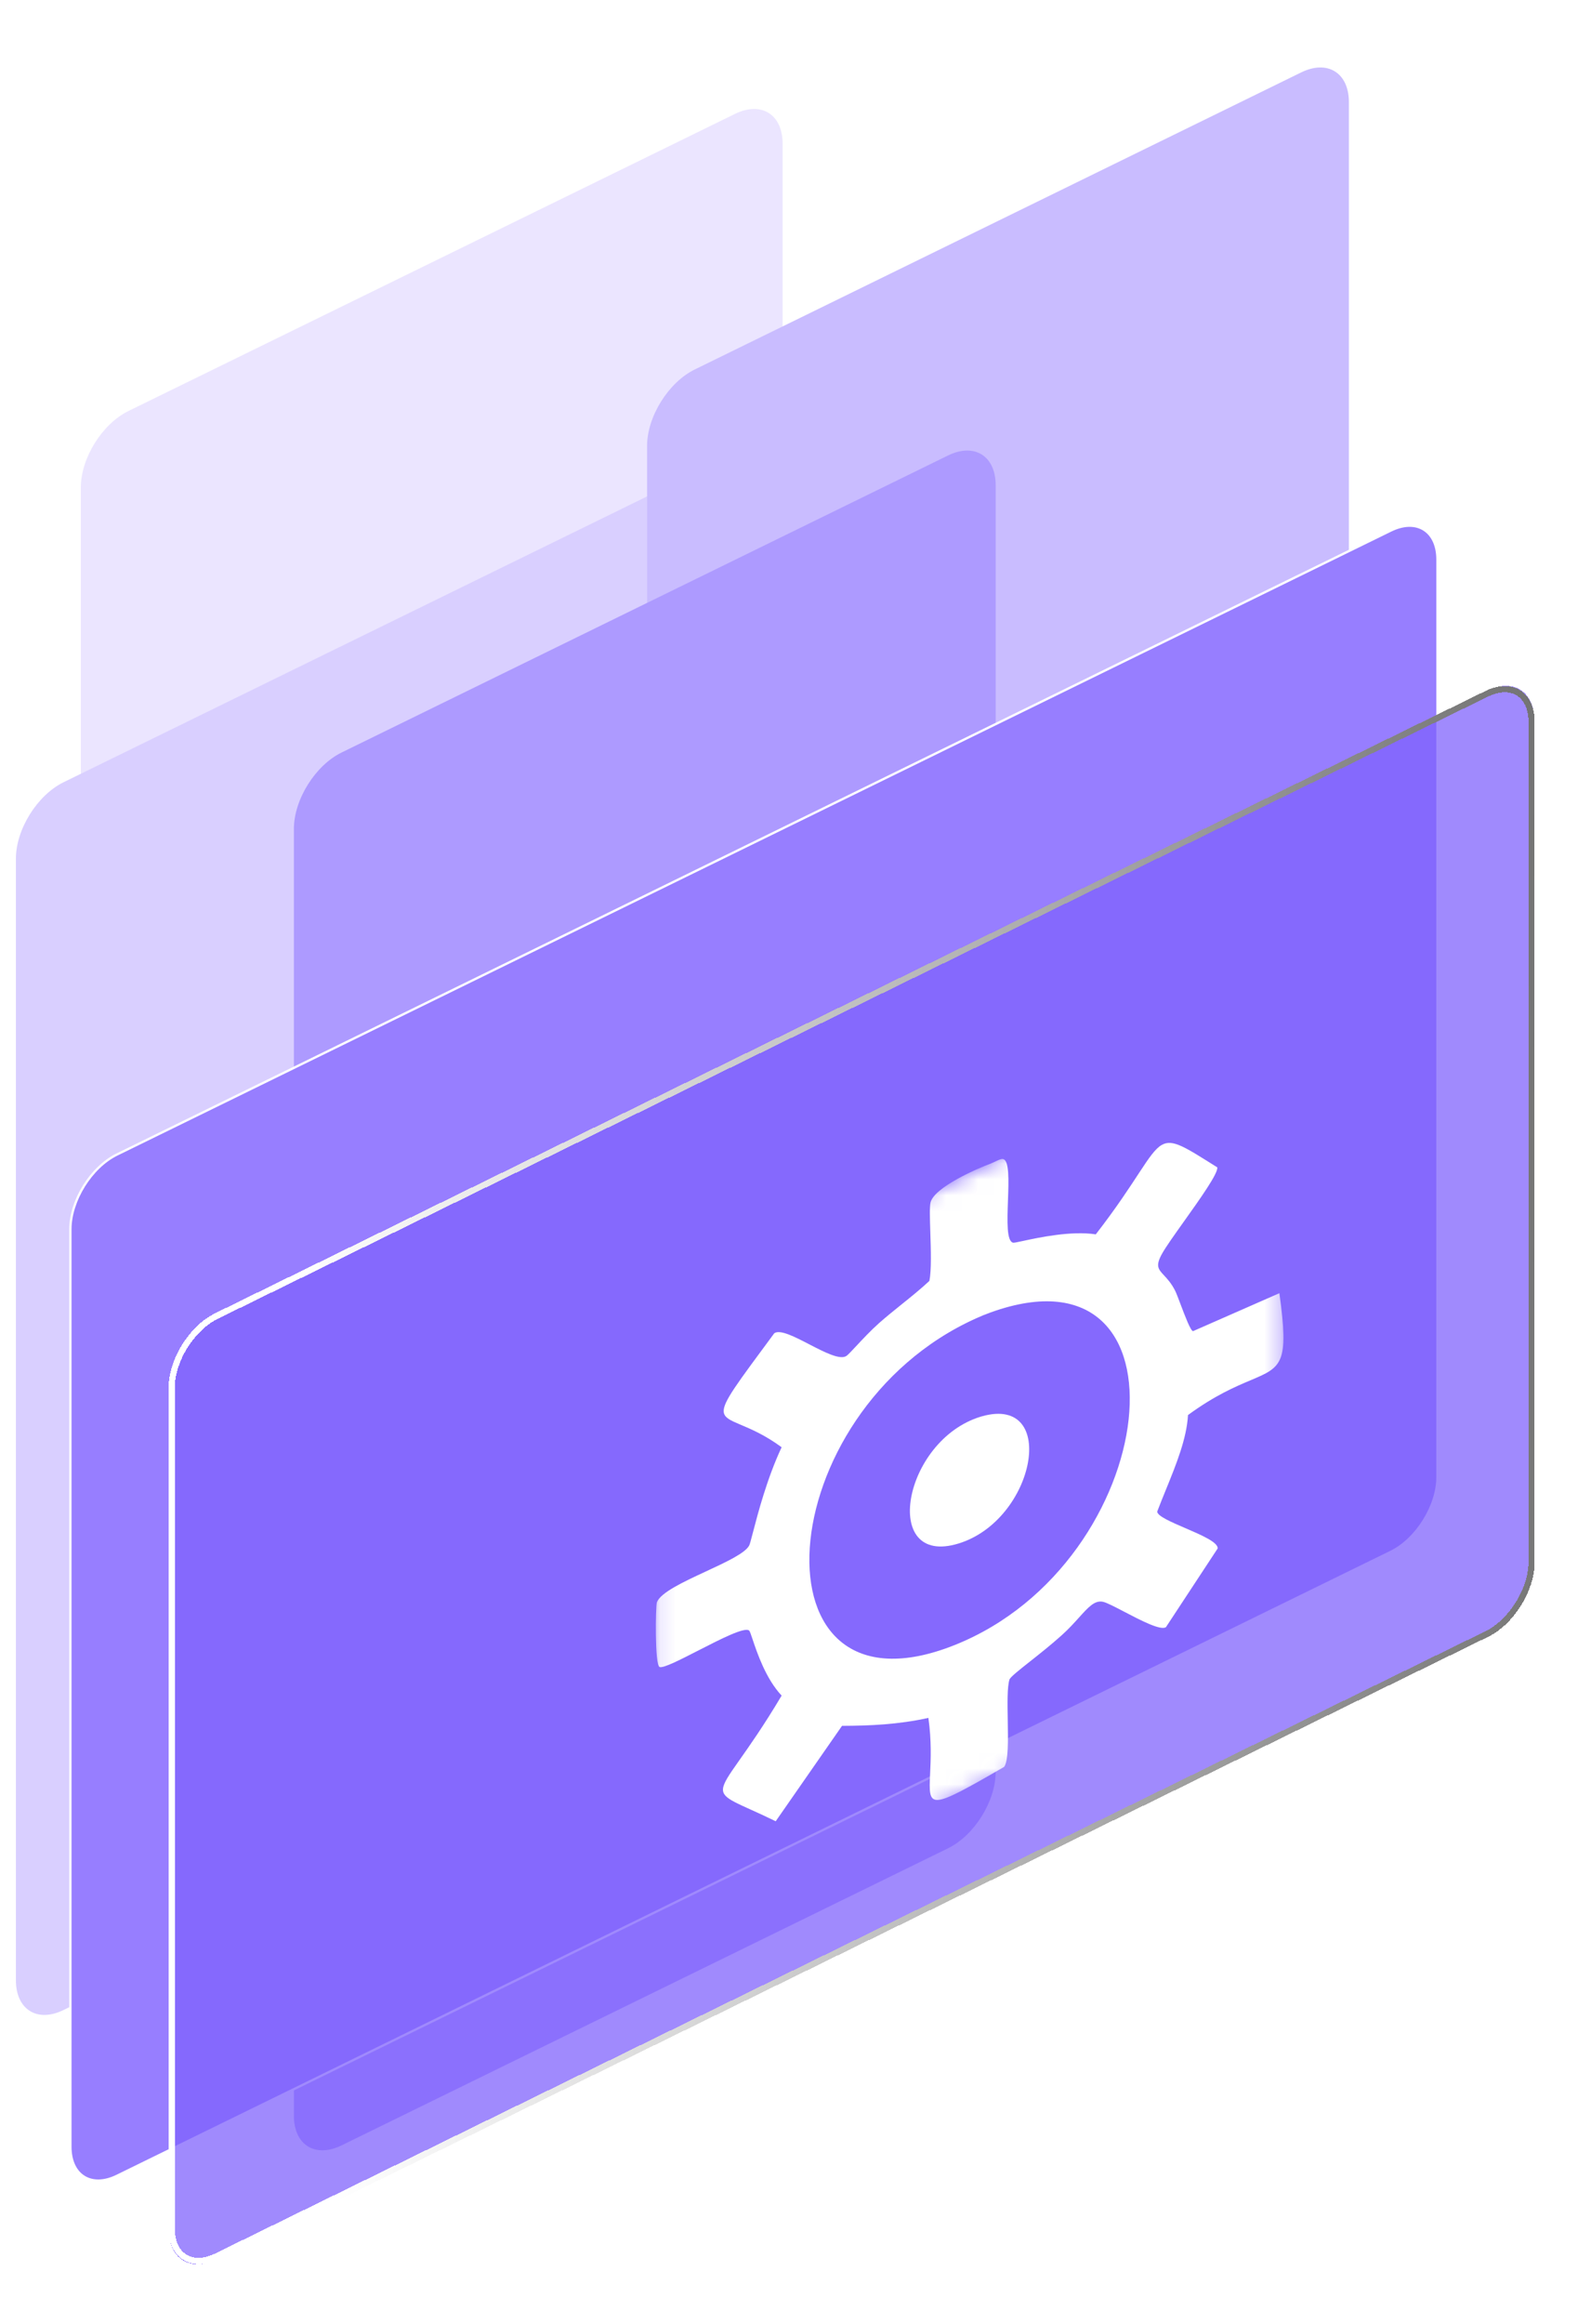 <svg width="100" height="146" viewBox="0 0 100 146" fill="none" xmlns="http://www.w3.org/2000/svg">
<g filter="url(#filter0_d_1131_1129)">
<path d="M9.186 26.738L47.306 8.074C48.96 7.265 50.301 8.101 50.301 9.942L50.301 90.776C50.301 92.618 48.96 94.766 47.306 95.576L9.186 114.24C7.532 115.05 6.192 114.214 6.192 112.372L6.192 31.538C6.192 29.697 7.532 27.548 9.186 26.738Z" fill="#EBE5FF"/>
</g>
<path d="M3.995 49.143L74.489 14.629C76.143 13.819 77.483 14.656 77.483 16.497L77.483 86.96C77.483 88.801 76.143 90.95 74.489 91.76L3.995 126.274C2.341 127.084 1 126.247 1 124.406L1 53.943C1 52.102 2.341 49.953 3.995 49.143Z" fill="#D9CFFF"/>
<g filter="url(#filter1_d_1131_1129)">
<path d="M44.778 24.13L82.898 5.466C84.552 4.657 85.893 5.493 85.893 7.334L85.893 88.168C85.893 90.01 84.552 92.159 82.898 92.968L44.778 111.632C43.124 112.442 41.783 111.605 41.783 109.764L41.783 28.93C41.783 27.089 43.124 24.94 44.778 24.13Z" fill="#C9BCFF"/>
</g>
<g filter="url(#filter2_d_1131_1129)">
<path d="M22.578 48.195L60.698 29.532C62.352 28.722 63.692 29.558 63.692 31.399L63.692 112.233C63.692 114.075 62.352 116.224 60.698 117.033L22.578 135.697C20.924 136.507 19.583 135.671 19.583 133.829L19.583 52.995C19.583 51.154 20.924 49.005 22.578 48.195Z" fill="#AD9AFF"/>
</g>
<g filter="url(#filter3_d_1131_1129)">
<path d="M89.547 34.053L9.48 73.254C7.862 74.046 6.55 76.148 6.55 77.95L6.55 135.588C6.55 137.389 7.862 138.208 9.48 137.415L89.547 98.215C91.165 97.422 92.476 95.32 92.476 93.519L92.476 35.88C92.476 34.079 91.165 33.261 89.547 34.053Z" fill="#977EFF" stroke="white" stroke-width="0.145"/>
</g>
<g filter="url(#filter4_bd_1131_1129)">
<g filter="url(#filter5_d_1131_1129)">
<path d="M16.17 83.738L96.006 44.65C97.659 43.841 99 44.677 99 46.518L99 99.306C99 101.148 97.659 103.297 96.006 104.106L16.17 143.194C14.517 144.003 13.176 143.167 13.176 141.326L13.176 88.538C13.176 86.697 14.517 84.547 16.17 83.738Z" fill="#7F61FD" fill-opacity="0.74" shape-rendering="crispEdges"/>
<path d="M96.006 44.844L16.17 83.931C14.613 84.694 13.35 86.718 13.35 88.453L13.35 141.241C13.35 142.975 14.613 143.763 16.17 143.001L96.006 103.913C97.564 103.15 98.826 101.126 98.826 99.391L98.826 46.603C98.826 44.869 97.564 44.081 96.006 44.844Z" stroke="url(#paint0_linear_1131_1129)" stroke-width="0.387" shape-rendering="crispEdges"/>
</g>
<g filter="url(#filter6_d_1131_1129)">
<mask id="mask0_1131_1129" style="mask-type:luminance" maskUnits="userSpaceOnUse" x="38" y="64" width="40" height="59">
<path d="M38.125 83.784L77.689 64.413V103.155L38.125 122.525V83.784Z" fill="white"/>
</mask>
<g mask="url(#mask0_1131_1129)">
<path fill-rule="evenodd" clip-rule="evenodd" d="M55.509 75.938C55.756 74.98 58.475 73.797 59.31 73.496L59.315 73.489C59.386 73.465 59.471 73.423 59.56 73.38C59.739 73.294 59.933 73.2 60.056 73.219C60.465 73.281 60.42 74.546 60.374 75.82C60.328 77.109 60.281 78.407 60.707 78.473C60.765 78.482 60.991 78.433 61.33 78.361C62.339 78.144 64.346 77.714 65.894 77.948C68.512 74.573 69.221 72.797 70.042 72.33C70.73 71.939 71.497 72.465 73.528 73.738C73.608 74.089 72.448 75.717 71.428 77.149C70.837 77.979 70.292 78.744 70.063 79.157C69.63 79.931 69.815 80.13 70.18 80.522C70.382 80.739 70.639 81.014 70.876 81.478C70.953 81.629 71.08 81.965 71.224 82.347C71.505 83.09 71.849 84.001 72.005 84.03L77.434 81.645C78.05 86.09 77.591 86.284 75.625 87.114C74.679 87.513 73.383 88.06 71.69 89.3C71.605 90.79 70.95 92.397 70.301 93.992C70.113 94.453 69.926 94.913 69.753 95.369C69.777 95.653 70.625 96.018 71.514 96.401C72.526 96.836 73.59 97.295 73.554 97.682L70.304 102.625C69.975 102.855 68.718 102.198 67.682 101.657C67.096 101.351 66.581 101.082 66.345 101.032C65.829 100.922 65.43 101.365 64.845 102.014C64.544 102.349 64.193 102.738 63.752 103.134C63.082 103.736 62.356 104.31 61.755 104.785C61.08 105.318 60.565 105.726 60.471 105.903C60.323 106.377 60.342 107.411 60.36 108.463C60.382 109.739 60.405 111.04 60.134 111.404C55.372 114.158 55.377 114.044 55.481 111.826C55.522 110.963 55.577 109.782 55.373 108.327C53.472 108.743 51.708 108.82 49.944 108.825L45.775 114.82L45.697 114.781C43.402 113.668 42.42 113.449 42.462 112.794C42.51 112.05 43.879 110.743 46.148 106.926C45.154 105.869 44.602 104.225 44.319 103.38C44.219 103.082 44.152 102.883 44.111 102.844C43.844 102.589 42.315 103.373 40.91 104.093C39.767 104.678 38.708 105.221 38.477 105.129C38.168 105.008 38.22 101.291 38.309 101.057C38.55 100.443 39.995 99.772 41.389 99.125C42.647 98.541 43.862 97.977 44.111 97.492C44.154 97.409 44.23 97.115 44.344 96.678C44.65 95.501 45.229 93.281 46.148 91.323C44.038 89.771 42.577 89.836 42.508 89.1C42.45 88.484 43.365 87.308 45.686 84.161C46.053 83.908 46.967 84.381 47.895 84.862C48.852 85.357 49.825 85.861 50.227 85.583C50.327 85.512 50.545 85.279 50.831 84.973C51.224 84.552 51.745 83.994 52.264 83.531C52.737 83.114 53.216 82.729 53.693 82.345C54.282 81.872 54.867 81.402 55.435 80.874C55.571 80.207 55.53 78.922 55.494 77.818C55.466 76.953 55.442 76.199 55.509 75.938ZM58.381 83.221C58.685 83.082 58.99 82.958 59.294 82.85L59.3 82.848C72.331 78.169 70.115 98.523 57.026 103.749C44.001 108.949 45.308 89.092 58.381 83.221Z" fill="white"/>
<path d="M58.76 89.374C58.724 89.386 58.687 89.394 58.655 89.404C53.768 90.897 52.355 98.869 57.259 97.373C62.099 95.897 63.559 88.042 58.76 89.374Z" fill="white"/>
</g>
</g>
</g>
<defs>
<filter id="filter0_d_1131_1129" x="1.756" y="3.523" width="50.758" height="113.433" filterUnits="userSpaceOnUse" color-interpolation-filters="sRGB">
<feFlood flood-opacity="0" result="BackgroundImageFix"/>
<feColorMatrix in="SourceAlpha" type="matrix" values="0 0 0 0 0 0 0 0 0 0 0 0 0 0 0 0 0 0 127 0" result="hardAlpha"/>
<feOffset dx="-1.111" dy="-0.918"/>
<feGaussianBlur stdDeviation="1.662"/>
<feComposite in2="hardAlpha" operator="out"/>
<feColorMatrix type="matrix" values="0 0 0 0 0 0 0 0 0 0 0 0 0 0 0 0 0 0 0.25 0"/>
<feBlend mode="normal" in2="BackgroundImageFix" result="effect1_dropShadow_1131_1129"/>
<feBlend mode="normal" in="SourceGraphic" in2="effect1_dropShadow_1131_1129" result="shape"/>
</filter>
<filter id="filter1_d_1131_1129" x="37.348" y="0.915" width="50.758" height="113.433" filterUnits="userSpaceOnUse" color-interpolation-filters="sRGB">
<feFlood flood-opacity="0" result="BackgroundImageFix"/>
<feColorMatrix in="SourceAlpha" type="matrix" values="0 0 0 0 0 0 0 0 0 0 0 0 0 0 0 0 0 0 127 0" result="hardAlpha"/>
<feOffset dx="-1.111" dy="-0.918"/>
<feGaussianBlur stdDeviation="1.662"/>
<feComposite in2="hardAlpha" operator="out"/>
<feColorMatrix type="matrix" values="0 0 0 0 0 0 0 0 0 0 0 0 0 0 0 0 0 0 0.25 0"/>
<feBlend mode="normal" in2="BackgroundImageFix" result="effect1_dropShadow_1131_1129"/>
<feBlend mode="normal" in="SourceGraphic" in2="effect1_dropShadow_1131_1129" result="shape"/>
</filter>
<filter id="filter2_d_1131_1129" x="15.147" y="24.98" width="50.758" height="113.433" filterUnits="userSpaceOnUse" color-interpolation-filters="sRGB">
<feFlood flood-opacity="0" result="BackgroundImageFix"/>
<feColorMatrix in="SourceAlpha" type="matrix" values="0 0 0 0 0 0 0 0 0 0 0 0 0 0 0 0 0 0 127 0" result="hardAlpha"/>
<feOffset dx="-1.111" dy="-0.918"/>
<feGaussianBlur stdDeviation="1.662"/>
<feComposite in2="hardAlpha" operator="out"/>
<feColorMatrix type="matrix" values="0 0 0 0 0 0 0 0 0 0 0 0 0 0 0 0 0 0 0.25 0"/>
<feBlend mode="normal" in2="BackgroundImageFix" result="effect1_dropShadow_1131_1129"/>
<feBlend mode="normal" in="SourceGraphic" in2="effect1_dropShadow_1131_1129" result="shape"/>
</filter>
<filter id="filter3_d_1131_1129" x="0.103" y="28.69" width="94.569" height="112.639" filterUnits="userSpaceOnUse" color-interpolation-filters="sRGB">
<feFlood flood-opacity="0" result="BackgroundImageFix"/>
<feColorMatrix in="SourceAlpha" type="matrix" values="0 0 0 0 0 0 0 0 0 0 0 0 0 0 0 0 0 0 127 0" result="hardAlpha"/>
<feOffset dx="-2.126" dy="-0.725"/>
<feGaussianBlur stdDeviation="2.128"/>
<feComposite in2="hardAlpha" operator="out"/>
<feColorMatrix type="matrix" values="0 0 0 0 0 0 0 0 0 0 0 0 0 0 0 0 0 0 0.25 0"/>
<feBlend mode="normal" in2="BackgroundImageFix" result="effect1_dropShadow_1131_1129"/>
<feBlend mode="normal" in="SourceGraphic" in2="effect1_dropShadow_1131_1129" result="shape"/>
</filter>
<filter id="filter4_bd_1131_1129" x="8.827" y="39.993" width="94.522" height="107.859" filterUnits="userSpaceOnUse" color-interpolation-filters="sRGB">
<feFlood flood-opacity="0" result="BackgroundImageFix"/>
<feGaussianBlur in="BackgroundImageFix" stdDeviation="2.174"/>
<feComposite in2="SourceAlpha" operator="in" result="effect1_backgroundBlur_1131_1129"/>
<feColorMatrix in="SourceAlpha" type="matrix" values="0 0 0 0 0 0 0 0 0 0 0 0 0 0 0 0 0 0 127 0" result="hardAlpha"/>
<feOffset dy="0.193"/>
<feGaussianBlur stdDeviation="0.097"/>
<feComposite in2="hardAlpha" operator="out"/>
<feColorMatrix type="matrix" values="0 0 0 0 0 0 0 0 0 0 0 0 0 0 0 0 0 0 0.25 0"/>
<feBlend mode="normal" in2="effect1_backgroundBlur_1131_1129" result="effect2_dropShadow_1131_1129"/>
<feBlend mode="normal" in="SourceGraphic" in2="effect2_dropShadow_1131_1129" result="shape"/>
</filter>
<filter id="filter5_d_1131_1129" x="7.208" y="39.485" width="92.637" height="105.974" filterUnits="userSpaceOnUse" color-interpolation-filters="sRGB">
<feFlood flood-opacity="0" result="BackgroundImageFix"/>
<feColorMatrix in="SourceAlpha" type="matrix" values="0 0 0 0 0 0 0 0 0 0 0 0 0 0 0 0 0 0 127 0" result="hardAlpha"/>
<feOffset dx="-2.561" dy="-1.45"/>
<feGaussianBlur stdDeviation="1.703"/>
<feComposite in2="hardAlpha" operator="out"/>
<feColorMatrix type="matrix" values="0 0 0 0 0 0 0 0 0 0 0 0 0 0 0 0 0 0 0.37 0"/>
<feBlend mode="normal" in2="BackgroundImageFix" result="effect1_dropShadow_1131_1129"/>
<feBlend mode="normal" in="SourceGraphic" in2="effect1_dropShadow_1131_1129" result="shape"/>
</filter>
<filter id="filter6_d_1131_1129" x="38.24" y="69.223" width="44.813" height="47.385" filterUnits="userSpaceOnUse" color-interpolation-filters="sRGB">
<feFlood flood-opacity="0" result="BackgroundImageFix"/>
<feColorMatrix in="SourceAlpha" type="matrix" values="0 0 0 0 0 0 0 0 0 0 0 0 0 0 0 0 0 0 127 0" result="hardAlpha"/>
<feOffset dx="2.98" dy="-0.596"/>
<feGaussianBlur stdDeviation="1.192"/>
<feComposite in2="hardAlpha" operator="out"/>
<feColorMatrix type="matrix" values="0 0 0 0 0 0 0 0 0 0 0 0 0 0 0 0 0 0 0.25 0"/>
<feBlend mode="normal" in2="BackgroundImageFix" result="effect1_dropShadow_1131_1129"/>
<feBlend mode="normal" in="SourceGraphic" in2="effect1_dropShadow_1131_1129" result="shape"/>
</filter>
<linearGradient id="paint0_linear_1131_1129" x1="21.199" y1="81.118" x2="108.112" y2="77.469" gradientUnits="userSpaceOnUse">
<stop stop-color="white"/>
<stop offset="1" stop-color="#666666"/>
</linearGradient>
</defs>
</svg>
